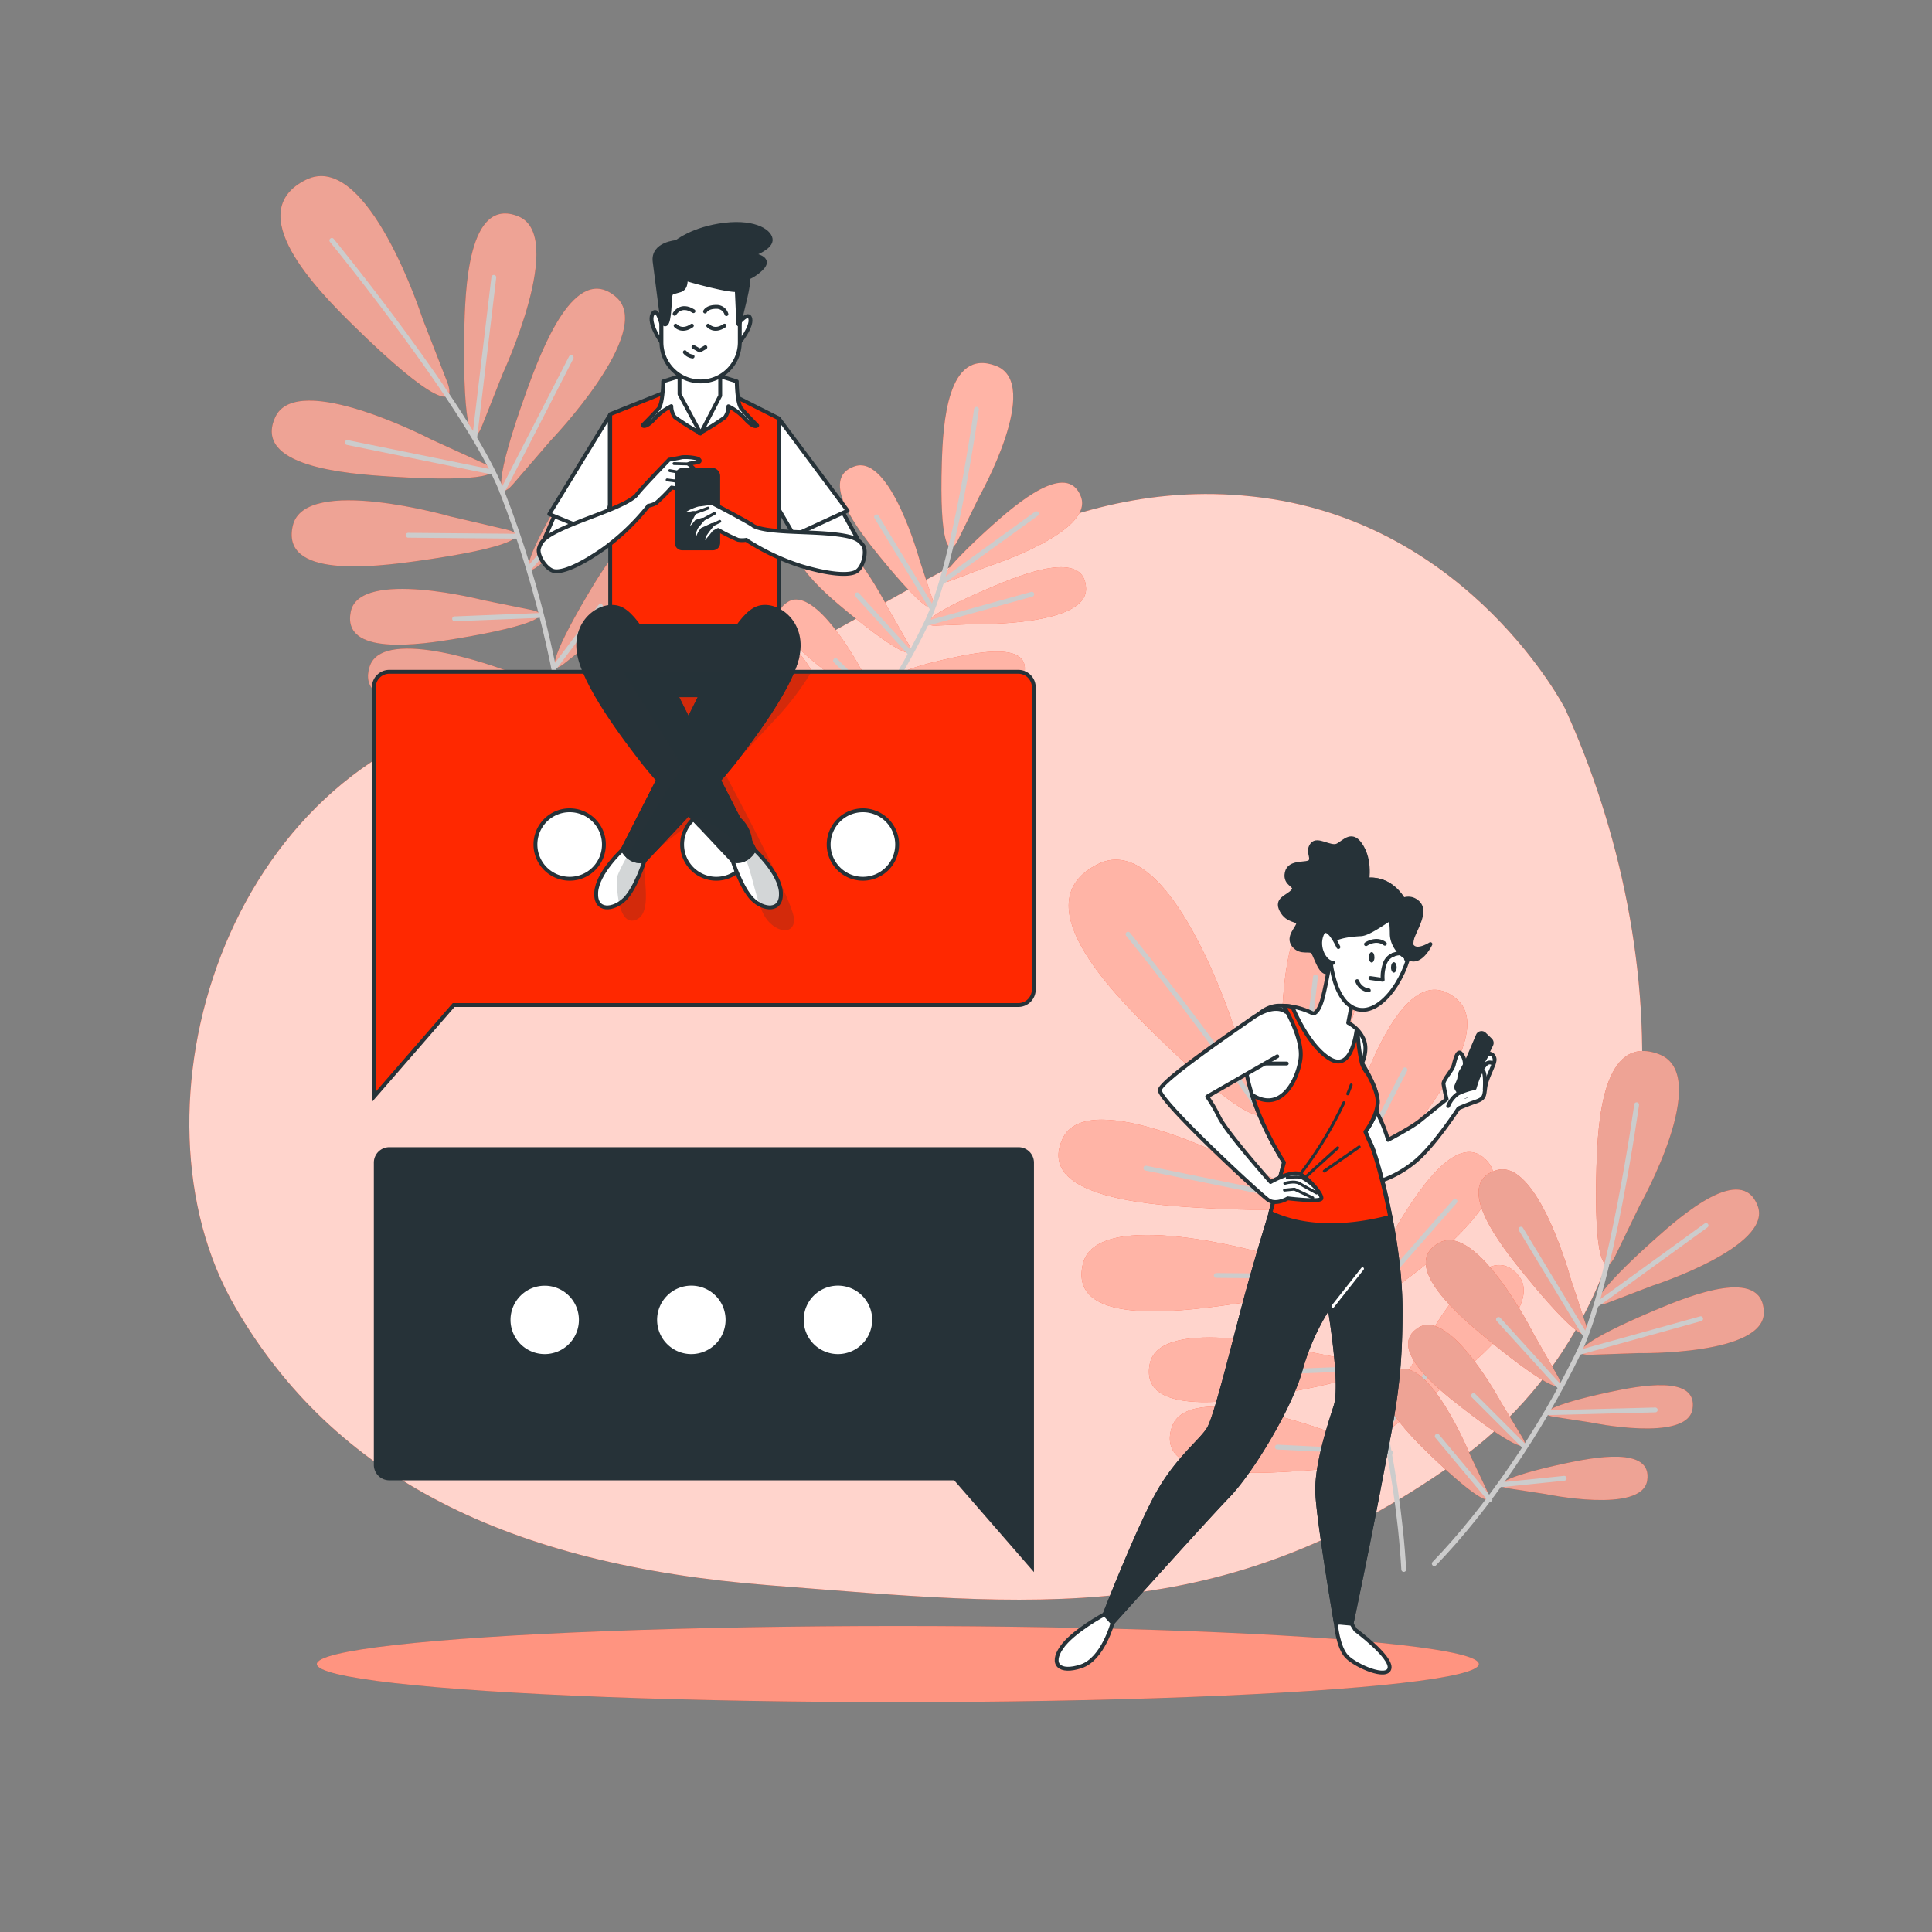 <svg xmlns="http://www.w3.org/2000/svg" viewBox="0 0 500 500"><rect x="0" y="0" width="500" height="500" fill="#808080" stroke="none"/><g id="freepik--background-simple--inject-5"><path d="M405,183.32s-24.44-47.51-78.41-54.54S235,156.05,195.23,173.64c-20.8,9.22-44.55,5.64-66.63,10.1C58,198,31.4,287.34,60.81,338.15c25.46,44,70.27,66.85,138.5,72.13S315.4,421.72,376.5,378.61,433.53,245.78,405,183.32Z" style="fill:#FF2800"></path><path d="M405,183.32s-24.44-47.51-78.41-54.54S235,156.05,195.23,173.64c-20.8,9.22-44.55,5.64-66.63,10.1C58,198,31.4,287.34,60.81,338.15c25.46,44,70.27,66.85,138.5,72.13S315.4,421.72,376.5,378.61,433.53,245.78,405,183.32Z" style="fill:#fff;opacity:0.8"></path></g><g id="freepik--Floor--inject-5"><ellipse cx="232.36" cy="430.66" rx="150.36" ry="9.85" style="fill:#FF2800"></ellipse><ellipse cx="232.36" cy="430.66" rx="150.36" ry="9.85" style="fill:#fff;opacity:0.5"></ellipse></g><g id="freepik--Plants--inject-5"><path d="M336.82,297.54c-2.81,6.93-5.69,1.36-5.23-27.68.21-13.6,1.17-41.41,16.22-35.29,14.46,5.88-4.6,47-4.6,47Zm20.66,4.12s31.37-32.69,19.61-43C364.84,248,354.91,274,350.29,286.82c-9.86,27.31-9,33.51-4.05,27.87ZM364.1,331s28.72-20.45,21.21-30c-7.81-9.93-19.18,8.49-24.56,17.61-11.5,19.45-11.7,24.32-7.13,20.72Zm7.77,29.25s28.73-20.45,21.22-30c-7.82-9.93-19.18,8.49-24.57,17.61-11.49,19.45-11.7,24.33-7.13,20.73Zm-50.16-58.81s-40.19-20.92-46.72-6.75c-6.81,14.75,20.92,17,34.51,17.82,29,1.79,34.67-.83,27.88-3.95Zm5.66,23s-43.54-12.51-47.13,2.68c-3.74,15.81,23.88,12.49,37.36,10.61,28.76-4,33.82-7.71,26.55-9.42Zm10,25.11s-37.11-9.57-39.8,3.36c-2.79,13.45,20.49,10,31.85,8.1,24.22-4.06,28.42-7.3,22.23-8.58Zm5.81,20.73s-35.89-13.46-39.93-.89c-4.2,13.08,19.31,12.12,30.8,11.44,24.52-1.46,29-4.25,23-6.17Zm-24-105s-16.38-50.92-35-41.67c-19.36,9.62,3,32.59,14.2,43.58,23.87,23.45,31.25,25.1,28.11,16.91Z" style="fill:#FF2800"></path><path d="M336.82,297.54c-2.81,6.93-5.69,1.36-5.23-27.68.21-13.6,1.17-41.41,16.22-35.29,14.46,5.88-4.6,47-4.6,47Zm20.66,4.12s31.37-32.69,19.61-43C364.84,248,354.91,274,350.29,286.82c-9.86,27.31-9,33.51-4.05,27.87ZM364.1,331s28.72-20.45,21.21-30c-7.81-9.93-19.18,8.49-24.56,17.61-11.5,19.45-11.7,24.32-7.13,20.72Zm7.77,29.25s28.73-20.45,21.22-30c-7.82-9.93-19.18,8.49-24.57,17.61-11.49,19.45-11.7,24.33-7.13,20.73Zm-50.16-58.81s-40.19-20.92-46.72-6.75c-6.81,14.75,20.92,17,34.51,17.82,29,1.79,34.67-.83,27.88-3.95Zm5.66,23s-43.54-12.51-47.13,2.68c-3.74,15.81,23.88,12.49,37.36,10.61,28.76-4,33.82-7.71,26.55-9.42Zm10,25.11s-37.11-9.57-39.8,3.36c-2.79,13.45,20.49,10,31.85,8.1,24.22-4.06,28.42-7.3,22.23-8.58Zm5.81,20.73s-35.89-13.46-39.93-.89c-4.2,13.08,19.31,12.12,30.8,11.44,24.52-1.46,29-4.25,23-6.17Zm-24-105s-16.38-50.92-35-41.67c-19.36,9.62,3,32.59,14.2,43.58,23.87,23.45,31.25,25.1,28.11,16.91Z" style="fill:#fff;opacity:0.65"></path><path d="M291.92,241.77s41.15,50.2,51,75.34c11.32,28.87,18.84,62.13,20.37,89.07" style="fill:none;stroke:#ccc;stroke-linecap:round;stroke-linejoin:round;stroke-width:1.252px"></path><line x1="334.72" y1="300.71" x2="340.45" y2="252.84" style="fill:none;stroke:#ccc;stroke-linecap:round;stroke-linejoin:round;stroke-width:1.252px"></line><line x1="342.91" y1="317.11" x2="363.61" y2="276.87" style="fill:none;stroke:#ccc;stroke-linecap:round;stroke-linejoin:round;stroke-width:1.252px"></line><line x1="339.89" y1="311.14" x2="296.54" y2="302.31" style="fill:none;stroke:#ccc;stroke-linecap:round;stroke-linejoin:round;stroke-width:1.252px"></line><line x1="351.06" y1="339.94" x2="376.55" y2="310.9" style="fill:none;stroke:#ccc;stroke-linecap:round;stroke-linejoin:round;stroke-width:1.252px"></line><line x1="347.5" y1="330.37" x2="314.77" y2="330.09" style="fill:none;stroke:#ccc;stroke-linecap:round;stroke-linejoin:round;stroke-width:1.252px"></line><line x1="353.8" y1="354.13" x2="328.7" y2="355.13" style="fill:none;stroke:#ccc;stroke-linecap:round;stroke-linejoin:round;stroke-width:1.252px"></line><line x1="358.96" y1="369.3" x2="372.4" y2="351.38" style="fill:none;stroke:#ccc;stroke-linecap:round;stroke-linejoin:round;stroke-width:1.252px"></line><line x1="359.94" y1="375.96" x2="330.58" y2="374.5" style="fill:none;stroke:#ccc;stroke-linecap:round;stroke-linejoin:round;stroke-width:1.252px"></line><path d="M416,337.19c-5.07,1.91-3.52-2.35,12.15-16.38,7.34-6.58,22.6-19.73,26.74-8.72,4,10.58-27.25,20.65-27.25,20.65Zm8,13s32.81.62,32.48-10.68c-.34-11.76-19.05-4.27-28.13-.44-19.37,8.18-22.22,11.71-16.81,11.55Zm-12.36,17.94s25,5.23,26.38-3.46c1.45-9-13.94-6-21.44-4.41-16,3.44-18.69,5.73-14.53,6.39Zm-11.74,18.51s25,5.23,26.39-3.46c1.44-9-14-6-21.44-4.41-16,3.45-18.69,5.74-14.53,6.4Zm6.63-55.59s-8.62-31.66-19.38-28.17c-11.19,3.64,1.25,19.48,7.49,27.12,13.29,16.29,17.48,18,15.81,12.89ZM397,345.4s-14.75-29.31-24.6-23.75c-10.24,5.78,5.1,18.84,12.73,25.09,16.26,13.32,20.72,14.2,18.05,9.49Zm-8.46,17.65s-13.15-24.45-21.35-19.52c-8.53,5.13,4.75,15.81,11.34,20.92C392.6,375.34,396.39,376,394,372.06Zm-8.17,13.28s-10.48-25.71-19.15-21.68c-9,4.19,3,16.23,9,22C383.1,389,386.8,390,384.87,385.87Zm44-64.4s19-33.74,5-39.09c-14.63-5.56-15.85,17.62-16.2,29-.75,24.22,2,29,4.82,23.26Z" style="fill:#FF2800"></path><path d="M416,337.19c-5.07,1.91-3.52-2.35,12.15-16.38,7.34-6.58,22.6-19.73,26.74-8.72,4,10.58-27.25,20.65-27.25,20.65Zm8,13s32.81.62,32.48-10.68c-.34-11.76-19.05-4.27-28.13-.44-19.37,8.18-22.22,11.71-16.81,11.55Zm-12.36,17.94s25,5.23,26.38-3.46c1.45-9-13.94-6-21.44-4.41-16,3.44-18.69,5.73-14.53,6.39Zm-11.74,18.51s25,5.23,26.39-3.46c1.44-9-14-6-21.44-4.41-16,3.45-18.69,5.74-14.53,6.4Zm6.63-55.59s-8.62-31.66-19.38-28.17c-11.19,3.64,1.25,19.48,7.49,27.12,13.29,16.29,17.48,18,15.81,12.89ZM397,345.4s-14.75-29.31-24.6-23.75c-10.24,5.78,5.1,18.84,12.73,25.09,16.26,13.32,20.72,14.2,18.05,9.49Zm-8.46,17.65s-13.15-24.45-21.35-19.52c-8.53,5.13,4.75,15.81,11.34,20.92C392.6,375.34,396.39,376,394,372.06Zm-8.17,13.28s-10.48-25.71-19.15-21.68c-9,4.19,3,16.23,9,22C383.1,389,386.8,390,384.87,385.87Zm44-64.4s19-33.74,5-39.09c-14.63-5.56-15.85,17.62-16.2,29-.75,24.22,2,29,4.82,23.26Z" style="fill:#e5e5e5;opacity:0.65"></path><path d="M423.56,285.9s-6.48,46.56-15,64.15c-9.8,20.21-23.79,40.57-37.37,54.62" style="fill:none;stroke:#ccc;stroke-linecap:round;stroke-linejoin:round;stroke-width:1.252px"></path><line x1="413.24" y1="337.64" x2="441.52" y2="317.15" style="fill:none;stroke:#ccc;stroke-linecap:round;stroke-linejoin:round;stroke-width:1.252px"></line><line x1="408.55" y1="350.05" x2="440.13" y2="341.29" style="fill:none;stroke:#ccc;stroke-linecap:round;stroke-linejoin:round;stroke-width:1.252px"></line><line x1="410.23" y1="345.52" x2="393.62" y2="318.11" style="fill:none;stroke:#ccc;stroke-linecap:round;stroke-linejoin:round;stroke-width:1.252px"></line><line x1="400.41" y1="365.61" x2="428.38" y2="364.89" style="fill:none;stroke:#ccc;stroke-linecap:round;stroke-linejoin:round;stroke-width:1.252px"></line><line x1="403.74" y1="359.01" x2="387.81" y2="341.47" style="fill:none;stroke:#ccc;stroke-linecap:round;stroke-linejoin:round;stroke-width:1.252px"></line><line x1="394.2" y1="374.04" x2="381.34" y2="361.18" style="fill:none;stroke:#ccc;stroke-linecap:round;stroke-linejoin:round;stroke-width:1.252px"></line><line x1="388.67" y1="384.24" x2="404.81" y2="382.58" style="fill:none;stroke:#ccc;stroke-linecap:round;stroke-linejoin:round;stroke-width:1.252px"></line><line x1="385.61" y1="388.04" x2="371.96" y2="371.7" style="fill:none;stroke:#ccc;stroke-linecap:round;stroke-linejoin:round;stroke-width:1.252px"></line><path d="M124.67,110.4c-2.43,6-4.91,1.17-4.52-23.91.18-11.76,1-35.78,14-30.49,12.49,5.08-4,40.59-4,40.59ZM142.52,114s27.11-28.25,16.94-37.11c-10.58-9.22-19.16,13.23-23.16,24.29-8.51,23.59-7.73,29-3.49,24.08Zm5.72,25.34s24.81-17.66,18.32-25.91c-6.75-8.58-16.56,7.33-21.22,15.21-9.93,16.81-10.1,21-6.16,17.91ZM155,164.57s24.82-17.66,18.33-25.91c-6.75-8.58-16.57,7.34-21.22,15.21-9.93,16.81-10.11,21-6.16,17.91Zm-43.33-50.81S76.9,95.69,71.25,107.94c-5.88,12.74,18.08,14.67,29.81,15.39,25,1.55,30-.71,24.1-3.41Zm4.89,19.9S78.89,122.85,75.79,136c-3.23,13.66,20.63,10.79,32.28,9.17,24.84-3.47,29.21-6.66,22.93-8.14Zm8.61,21.69s-32.06-8.27-34.38,2.9c-2.42,11.63,17.7,8.64,27.51,7,20.93-3.5,24.55-6.31,19.2-7.41Zm5,17.91s-31-11.63-34.5-.77c-3.63,11.3,16.68,10.47,26.61,9.88,21.19-1.26,25.09-3.66,19.89-5.33ZM109.38,82.54s-14.16-44-30.22-36c-16.73,8.32,2.6,28.16,12.26,37.65,20.62,20.27,27,21.69,24.29,14.61Z" style="fill:#FF2800"></path><path d="M124.67,110.4c-2.43,6-4.91,1.17-4.52-23.91.18-11.76,1-35.78,14-30.49,12.49,5.08-4,40.59-4,40.59ZM142.52,114s27.11-28.25,16.94-37.11c-10.58-9.22-19.16,13.23-23.16,24.29-8.51,23.59-7.73,29-3.49,24.08Zm5.72,25.34s24.81-17.66,18.32-25.91c-6.75-8.58-16.56,7.33-21.22,15.21-9.93,16.81-10.1,21-6.16,17.91ZM155,164.57s24.82-17.66,18.33-25.91c-6.75-8.58-16.57,7.34-21.22,15.21-9.93,16.81-10.11,21-6.16,17.91Zm-43.33-50.81S76.9,95.69,71.25,107.94c-5.88,12.74,18.08,14.67,29.81,15.39,25,1.55,30-.71,24.1-3.41Zm4.89,19.9S78.89,122.85,75.79,136c-3.23,13.66,20.63,10.79,32.28,9.17,24.84-3.47,29.21-6.66,22.93-8.14Zm8.61,21.69s-32.06-8.27-34.38,2.9c-2.42,11.63,17.7,8.64,27.51,7,20.93-3.5,24.55-6.31,19.2-7.41Zm5,17.91s-31-11.63-34.5-.77c-3.63,11.3,16.68,10.47,26.61,9.88,21.19-1.26,25.09-3.66,19.89-5.33ZM109.38,82.54s-14.16-44-30.22-36c-16.73,8.32,2.6,28.16,12.26,37.65,20.62,20.27,27,21.69,24.29,14.61Z" style="fill:#e5e5e5;opacity:0.65"></path><path d="M85.88,62.22s35.55,43.37,44.06,65.08c9.77,25,16.27,53.68,17.59,77" style="fill:none;stroke:#ccc;stroke-linecap:round;stroke-linejoin:round;stroke-width:1.252px"></path><line x1="122.86" y1="113.14" x2="127.8" y2="71.78" style="fill:none;stroke:#ccc;stroke-linecap:round;stroke-linejoin:round;stroke-width:1.252px"></line><line x1="129.94" y1="127.3" x2="147.82" y2="92.54" style="fill:none;stroke:#ccc;stroke-linecap:round;stroke-linejoin:round;stroke-width:1.252px"></line><line x1="127.32" y1="122.15" x2="89.87" y2="114.52" style="fill:none;stroke:#ccc;stroke-linecap:round;stroke-linejoin:round;stroke-width:1.252px"></line><line x1="136.97" y1="147.03" x2="158.99" y2="121.94" style="fill:none;stroke:#ccc;stroke-linecap:round;stroke-linejoin:round;stroke-width:1.252px"></line><line x1="133.89" y1="138.77" x2="105.62" y2="138.52" style="fill:none;stroke:#ccc;stroke-linecap:round;stroke-linejoin:round;stroke-width:1.252px"></line><line x1="139.34" y1="159.29" x2="117.65" y2="160.15" style="fill:none;stroke:#ccc;stroke-linecap:round;stroke-linejoin:round;stroke-width:1.252px"></line><line x1="143.79" y1="172.39" x2="155.41" y2="156.92" style="fill:none;stroke:#ccc;stroke-linecap:round;stroke-linejoin:round;stroke-width:1.252px"></line><line x1="144.64" y1="178.15" x2="119.28" y2="176.89" style="fill:none;stroke:#ccc;stroke-linecap:round;stroke-linejoin:round;stroke-width:1.252px"></line><path d="M246.15,150.25c-4.37,1.65-3-2,10.5-14.16,6.34-5.68,19.53-17,23.1-7.53,3.44,9.14-23.54,17.84-23.54,17.84ZM253,161.49s28.34.54,28.06-9.22c-.3-10.17-16.46-3.7-24.3-.38-16.74,7.06-19.2,10.12-14.53,10ZM242.36,177s21.6,4.52,22.79-3c1.25-7.81-12-5.2-18.52-3.81-13.82,3-16.15,5-12.55,5.53Zm-10.14,16s21.59,4.51,22.79-3c1.25-7.81-12-5.21-18.52-3.81-13.82,3-16.15,4.95-12.55,5.52ZM238,145s-7.46-27.35-16.75-24.34c-9.66,3.14,1.09,16.83,6.47,23.43,11.48,14.08,15.11,15.58,13.66,11.14Zm-8.18,12.38S217,132,208.52,136.82c-8.85,5,4.41,16.28,11,21.67,14.06,11.52,17.91,12.27,15.6,8.2Zm-7.31,15.24S211.1,151.46,204,155.72c-7.37,4.43,4.1,13.66,9.8,18.07,12.15,9.42,15.42,10,13.38,6.58Zm-7.06,11.48s-9.05-22.21-16.54-18.73c-7.8,3.62,2.62,14,7.82,19,11.08,10.65,14.28,11.54,12.61,8Zm38-55.64s16.45-29.15,4.3-33.77c-12.65-4.81-13.7,15.22-14,25-.64,20.93,1.74,25,4.16,20.1Z" style="fill:#FF2800"></path><path d="M246.15,150.25c-4.37,1.65-3-2,10.5-14.16,6.34-5.68,19.53-17,23.1-7.53,3.44,9.14-23.54,17.84-23.54,17.84ZM253,161.49s28.34.54,28.06-9.22c-.3-10.17-16.46-3.7-24.3-.38-16.74,7.06-19.2,10.12-14.53,10ZM242.36,177s21.6,4.52,22.79-3c1.25-7.81-12-5.2-18.52-3.81-13.82,3-16.15,5-12.55,5.53Zm-10.14,16s21.59,4.51,22.79-3c1.25-7.81-12-5.21-18.52-3.81-13.82,3-16.15,4.95-12.55,5.52ZM238,145s-7.46-27.35-16.75-24.34c-9.66,3.14,1.09,16.83,6.47,23.43,11.48,14.08,15.11,15.58,13.66,11.14Zm-8.18,12.38S217,132,208.52,136.82c-8.85,5,4.41,16.28,11,21.67,14.06,11.52,17.91,12.27,15.6,8.2Zm-7.31,15.24S211.1,151.46,204,155.72c-7.37,4.43,4.1,13.66,9.8,18.07,12.15,9.42,15.42,10,13.38,6.58Zm-7.06,11.48s-9.05-22.21-16.54-18.73c-7.8,3.62,2.62,14,7.82,19,11.08,10.65,14.28,11.54,12.61,8Zm38-55.64s16.45-29.15,4.3-33.77c-12.65-4.81-13.7,15.22-14,25-.64,20.93,1.74,25,4.16,20.1Z" style="fill:#fff;opacity:0.65"></path><path d="M252.71,105.93s-5.59,40.23-13,55.43c-8.47,17.46-20.56,35-32.29,47.18" style="fill:none;stroke:#ccc;stroke-linecap:round;stroke-linejoin:round;stroke-width:1.252px"></path><line x1="243.8" y1="150.63" x2="268.24" y2="132.93" style="fill:none;stroke:#ccc;stroke-linecap:round;stroke-linejoin:round;stroke-width:1.252px"></line><line x1="239.75" y1="161.36" x2="267.03" y2="153.78" style="fill:none;stroke:#ccc;stroke-linecap:round;stroke-linejoin:round;stroke-width:1.252px"></line><line x1="241.21" y1="157.44" x2="226.85" y2="133.76" style="fill:none;stroke:#ccc;stroke-linecap:round;stroke-linejoin:round;stroke-width:1.252px"></line><line x1="232.71" y1="174.8" x2="256.88" y2="174.18" style="fill:none;stroke:#ccc;stroke-linecap:round;stroke-linejoin:round;stroke-width:1.252px"></line><line x1="235.6" y1="169.1" x2="221.83" y2="153.94" style="fill:none;stroke:#ccc;stroke-linecap:round;stroke-linejoin:round;stroke-width:1.252px"></line><line x1="227.35" y1="182.09" x2="216.24" y2="170.97" style="fill:none;stroke:#ccc;stroke-linecap:round;stroke-linejoin:round;stroke-width:1.252px"></line><line x1="222.58" y1="190.89" x2="236.52" y2="189.46" style="fill:none;stroke:#ccc;stroke-linecap:round;stroke-linejoin:round;stroke-width:1.252px"></line><line x1="219.93" y1="194.17" x2="208.14" y2="180.06" style="fill:none;stroke:#ccc;stroke-linecap:round;stroke-linejoin:round;stroke-width:1.252px"></line></g><g id="freepik--character-2--inject-5"><path d="M263.54,296.89H100.75a4,4,0,0,0-4,4v78.16a4,4,0,0,0,4,4.05H246.94l20.65,23.76v-106A4,4,0,0,0,263.54,296.89Z" style="fill:#263238"></path><path d="M208,341.59a8.86,8.86,0,1,1,8.86,8.85A8.86,8.86,0,0,1,208,341.59Z" style="fill:#fff"></path><path d="M170.06,341.59a8.86,8.86,0,1,1,8.85,8.85A8.85,8.85,0,0,1,170.06,341.59Z" style="fill:#fff"></path><path d="M132.12,341.59a8.85,8.85,0,1,1,8.85,8.85A8.85,8.85,0,0,1,132.12,341.59Z" style="fill:#fff"></path><path d="M353.63,229.24s1.36-5.67-1.13-10-4.54-1.36-6.35-.46-5.21-2-6.57-.22.23,3.17-.45,4.3-5.44-.23-6.12,3,2.94,3.17,1.58,4.75-4.53,2-2.94,5,4.3,2.27,4.3,3.4-2.94,3.4-1.13,5.66,4.31.68,5,1.82,1.58,4.3,2.94,5,4.76-.23,7.93-5.89S353.63,229.24,353.63,229.24Z" style="fill:#263238;stroke:#263238;stroke-linecap:round;stroke-linejoin:round"></path><path d="M384.5,273.57c-.73,1.57-6.84,5.76-6.84,5.76a4.66,4.66,0,0,1,.43-2c.44-.67.75-1.32,1-1.72a4.18,4.18,0,0,0-1-3c-.83-.92-1.49,1.39-1.85,2.93s-2.77,3.88-2.66,5a39.33,39.33,0,0,0,.81,3.91L367.54,290c-2.15,1.79-8.31,5-8.31,5a37.72,37.72,0,0,0-2.73-6.84,144.36,144.36,0,0,0-7.93-13.47c-2.41,3.36-.51,8,.85,13.71s7.06,17.51,7.06,17.51a28.35,28.35,0,0,0,9.16-4.82c5.08-3.82,11.83-14.26,11.83-14.26s2-.89,4.47-1.74,2.11-1.57,2.51-4,2.47-5.74,2.35-7S385.23,272,384.5,273.57Z" style="fill:#fff;stroke:#263238;stroke-linecap:round;stroke-linejoin:round"></path><path d="M344.79,245.55s-1.34,8.37-2.47,12.67-2.52,4.07-2.52,4.07a18.46,18.46,0,0,0-9.28-2c-4.76.45-10.2,5.66-7.93,17.45s9.74,23.11,9.74,23.11l-3.85,14.27s-3.72,12-6.66,23.13-7.05,27.85-8.87,31.25-8.62,8-14.06,18.38-13,29.89-13,29.89l2,2.27s23.79-26.52,29.91-32.86,16.09-22.89,18.8-32.63a59.6,59.6,0,0,1,7.43-16.48s3.45,20.11,1.64,25.77-5,15.41-4.76,22.43S345.7,420,345.7,420l4.08.22s4.08-19.26,7.47-37.16,5.22-25.6,5.22-44-6.12-39.65-7.48-42.6-1.59-3.62-1.59-3.62,3.17-4.08,3.17-7.71-4.07-10-4.07-10,1.81-3.62.22-6.57a8.58,8.58,0,0,0-3.81-3.85l1.55-7.93Z" style="fill:#fff;stroke:#263238;stroke-linecap:round;stroke-linejoin:round"></path><path d="M330.54,307.48l-2.06,7.63s-3.72,12-6.66,23.13-7.05,27.85-8.87,31.25-8.62,8-14.06,18.38-13,29.89-13,29.89l2,2.27s23.79-26.52,29.91-32.86,16.09-22.89,18.8-32.63a59.6,59.6,0,0,1,7.43-16.48s3.45,20.11,1.64,25.77-5,15.41-4.76,22.43S345.7,420,345.7,420l4.08.22s4.08-19.26,7.47-37.16,5.22-25.6,5.22-44c0-12.07-2.65-25.41-4.85-34C343.32,308.24,335.16,308.29,330.54,307.48Z" style="fill:#263238;stroke:#263238;stroke-linecap:round;stroke-linejoin:round"></path><line x1="344.96" y1="338.06" x2="352.62" y2="328.35" style="fill:none;stroke:#fff;stroke-linecap:round;stroke-linejoin:round;stroke-width:0.75px"></line><path d="M352.5,227.88s-7,.45-8.16,10,.68,21.75,7,23.33,13.37-9.06,14.05-18.12S360.43,226.06,352.5,227.88Z" style="fill:#fff;stroke:#263238;stroke-linecap:round;stroke-linejoin:round"></path><path d="M361.45,250.36c0,.75-.33,1.36-.73,1.36s-.73-.61-.73-1.36.32-1.35.73-1.35S361.45,249.61,361.45,250.36Z" style="fill:#263238"></path><path d="M355.71,247.76c0,.74-.32,1.35-.72,1.35s-.73-.61-.73-1.35.32-1.36.73-1.36S355.71,247,355.71,247.76Z" style="fill:#263238"></path><path d="M364.44,235.51c-1.92-5.36-6.37-8.91-11.94-7.63,0,0-7,.45-8.16,10a45.85,45.85,0,0,0-.29,6.88l.06.14s-.92-2.67,8.14-3.12C355.24,241.6,362.74,235.05,364.44,235.51Z" style="fill:#263238;stroke:#263238;stroke-linecap:round;stroke-linejoin:round"></path><path d="M359.56,235.38s4-4.8,7.3-1.88-2.71,9.38-1.46,11.26,4.79-.42,4.79-.42-1.87,4-4.37,4-5.63-3.33-5.63-6.67a33.17,33.17,0,0,0-.63-6.25h0" style="fill:#263238;stroke:#263238;stroke-linecap:round;stroke-linejoin:round"></path><path d="M346.38,245.1s-2.95-6.57-4.31-3.18.91,7.26,2.95,7.26" style="fill:#fff;stroke:#263238;stroke-linecap:round;stroke-linejoin:round"></path><path d="M354,277.91a8.21,8.21,0,0,1-1.54-2.68,41,41,0,0,1-1.07-8.35l-.3-.31c-.51,3.63-2.11,10.21-6.79,7.53s-8.41-10.1-9.81-13.48a7.62,7.62,0,0,0-2.26-.3c1.61,2.77,4.88,9.08,4.36,13.55-.58,5-4.78,14.48-12.6,9.45a80,80,0,0,0,8.3,17.52l-3.51,13c11.3,5.43,25,2.73,31,1.08-1.83-9.39-4.07-16.76-4.83-18.41-1.36-2.94-1.59-3.62-1.59-3.62s3.17-4.08,3.17-7.71C356.57,283.1,355.2,280.08,354,277.91Z" style="fill:#FF2800;stroke:#263238;stroke-linecap:round;stroke-linejoin:round"></path><path d="M348.79,283.09c.31-.76.62-1.53.9-2.31" style="fill:none;stroke:#263238;stroke-linecap:round;stroke-linejoin:round;stroke-width:0.75px"></path><path d="M336.5,303.9a99.9,99.9,0,0,0,11.29-18.52" style="fill:none;stroke:#263238;stroke-linecap:round;stroke-linejoin:round;stroke-width:0.75px"></path><path d="M338.32,304.24s3-2.79,7.88-7.19" style="fill:none;stroke:#263238;stroke-linecap:round;stroke-linejoin:round;stroke-width:0.75px"></path><line x1="342.72" y1="303.08" x2="351.76" y2="296.82" style="fill:none;stroke:#263238;stroke-linecap:round;stroke-linejoin:round;stroke-width:0.75px"></line><path d="M332.78,261.86s-2.72-2.49-8.61,1.59-23.34,16.09-24,18.58,26.06,27.19,28.1,28.55,5-.45,5-.45,8.22,1,8.68.09-3.15-5.19-5.42-6.32-7.7,2-7.7,2-11-12.35-13.24-16.66a41.52,41.52,0,0,0-3.17-5.44l18.13-10.42" style="fill:#fff;stroke:#263238;stroke-linecap:round;stroke-linejoin:round"></path><polyline points="332.42 308 335 307.75 339.75 310" style="fill:none;stroke:#263238;stroke-linecap:round;stroke-linejoin:round;stroke-width:0.75px"></polyline><path d="M332.5,306.25s2.5-.75,3.75,0,4.5,2.5,4.5,2.5" style="fill:none;stroke:#263238;stroke-linecap:round;stroke-linejoin:round;stroke-width:0.75px"></path><path d="M333.16,304.8s2.67-.43,3.74,0a15.5,15.5,0,0,1,3,2.13" style="fill:none;stroke:#263238;stroke-linecap:round;stroke-linejoin:round;stroke-width:0.75px"></path><line x1="327.57" y1="275.23" x2="333.01" y2="275.23" style="fill:none;stroke:#263238;stroke-linecap:round;stroke-linejoin:round"></line><path d="M382,267.78l-5.5,12.94a1.54,1.54,0,0,0,.11,1.43l.92,1.48a1.55,1.55,0,0,0,2.72-.15l6.15-12.9a1.56,1.56,0,0,0-.32-1.79l-1.57-1.51A1.55,1.55,0,0,0,382,267.78Z" style="fill:#263238"></path><path d="M374.79,286.23a7.07,7.07,0,0,1,2.58-3.24,17.68,17.68,0,0,1,4.25-1.4s1.51-5.27,2.21-4.46.42,4.87.42,4.87" style="fill:#fff;stroke:#263238;stroke-linecap:round;stroke-linejoin:round"></path><path d="M386.54,275.38a1.39,1.39,0,0,0-1.88-.08c-.92.84-2.33,3.22-3.83,4.49" style="fill:none;stroke:#263238;stroke-linecap:round;stroke-linejoin:round"></path><path d="M285.88,417.76s-8.22,4.36-11.16,8.65-.54,6.69,5.09,4.82,8.11-11.2,8.11-11.2Z" style="fill:#fff;stroke:#263238;stroke-linecap:round;stroke-linejoin:round"></path><path d="M345.7,420s.5,6.38,2.91,8.79,10.44,5.89,11,2.94-8.83-9.9-8.83-9.9l-1-1.61-3-.27Z" style="fill:#fff;stroke:#263238;stroke-linecap:round;stroke-linejoin:round"></path><path d="M360.58,247.08a3.8,3.8,0,0,0-2.28,2.62,10,10,0,0,0-.46,3.87l-3.18-.45" style="fill:none;stroke:#263238;stroke-linecap:round;stroke-linejoin:round"></path><path d="M351.24,253.92a3.61,3.61,0,0,0,3,2.39" style="fill:none;stroke:#263238;stroke-linecap:round;stroke-linejoin:round"></path><path d="M353.52,244.35s2.62-1.82,4.89-.11" style="fill:none;stroke:#263238;stroke-linecap:round;stroke-linejoin:round"></path><path d="M360.58,247.08s3.3-1.36,3.3,1.14" style="fill:none;stroke:#263238;stroke-linecap:round;stroke-linejoin:round"></path></g><g id="freepik--character-1--inject-5"><path d="M263.54,173.86H100.75a4,4,0,0,0-4,4v106l20.65-23.76H263.54a4,4,0,0,0,4-4.05V177.91A4,4,0,0,0,263.54,173.86Z" style="fill:#FF2800;stroke:#263238;stroke-miterlimit:10"></path><path d="M156.29,218.56a8.86,8.86,0,1,0-8.85,8.86A8.85,8.85,0,0,0,156.29,218.56Z" style="fill:#fff;stroke:#263238;stroke-miterlimit:10"></path><path d="M194.23,218.56a8.85,8.85,0,1,0-8.85,8.86A8.85,8.85,0,0,0,194.23,218.56Z" style="fill:#fff;stroke:#263238;stroke-miterlimit:10"></path><path d="M232.18,218.56a8.86,8.86,0,1,0-8.86,8.86A8.86,8.86,0,0,0,232.18,218.56Z" style="fill:#fff;stroke:#263238;stroke-miterlimit:10"></path><path d="M144.58,130.88l-4.71,10.9a2.4,2.4,0,0,0,1.17,3.38l2.88,1.26c2.68.36,5.25-2,5.91-2.86l5.84-7.13Z" style="fill:#fff;stroke:#263238;stroke-linecap:round;stroke-linejoin:round"></path><polygon points="178.11 99.1 157.92 107.2 157.92 166.29 201.54 166.29 201.54 108.27 182.49 98.67 178.11 99.1" style="fill:#FF2800;stroke:#263238;stroke-linecap:round;stroke-linejoin:round"></polygon><path d="M191.92,105.82c-1.24-1.42-1.24-7.12-1.24-7.12l-5.17-1.6-4.36.48-4.36-.48-5.16,1.6s0,5.7-1.25,7.12-4.09,4.27-4.09,4.27.71.89,3-1.6a14.48,14.48,0,0,1,4.45-3.38,4.81,4.81,0,0,0,.89,2.85,66.81,66.81,0,0,0,6.33,4v.19l.16-.1.17.1V112a65.56,65.56,0,0,0,6.33-4,4.81,4.81,0,0,0,.89-2.85,14.35,14.35,0,0,1,4.45,3.38c2.32,2.49,3,1.6,3,1.6S193.17,107.25,191.92,105.82Z" style="fill:#fff;stroke:#263238;stroke-linecap:round;stroke-linejoin:round"></path><polygon points="175.86 95.2 175.86 102.03 181.32 112.17 186.39 102.42 186.39 95.4 175.86 95.2" style="fill:#fff;stroke:#263238;stroke-linecap:round;stroke-linejoin:round"></polygon><path d="M171.18,83.89S170,79,168.84,81.36s2.34,7.21,2.34,7.21Z" style="fill:#fff;stroke:#263238;stroke-linecap:round;stroke-linejoin:round"></path><path d="M191.07,83.7s2.73-3.32,3.12-1.17-2.73,6-2.73,6Z" style="fill:#fff;stroke:#263238;stroke-linecap:round;stroke-linejoin:round"></path><path d="M181.32,98.71h0a10.14,10.14,0,0,1-10.14-10.14V68.29h20.28V88.57A10.14,10.14,0,0,1,181.32,98.71Z" style="fill:#fff;stroke:#263238;stroke-linecap:round;stroke-linejoin:round"></path><path d="M174.85,84.28s1.54,1.85,4.21,0" style="fill:#fff;stroke:#263238;stroke-linecap:round;stroke-linejoin:round"></path><path d="M183.28,84.28s1.54,1.85,4.22,0" style="fill:#fff;stroke:#263238;stroke-linecap:round;stroke-linejoin:round"></path><path d="M174.59,81.22s1.54-2.83,4.88-.69" style="fill:none;stroke:#263238;stroke-linecap:round;stroke-linejoin:round"></path><path d="M182.47,80.62s.51-1.2,2.83-1.2A2.64,2.64,0,0,1,188,81.3" style="fill:none;stroke:#263238;stroke-linecap:round;stroke-linejoin:round"></path><polyline points="179.47 89.78 181.1 90.72 182.55 89.87" style="fill:none;stroke:#263238;stroke-linecap:round;stroke-linejoin:round"></polyline><path d="M177.24,91.15a3.19,3.19,0,0,0,2,1.12" style="fill:none;stroke:#263238;stroke-linecap:round;stroke-linejoin:round"></path><path d="M190.68,75.12l.39,8.58s.19,1.17.58-1.17S194,73.75,193.6,71.8s-3.12-2-4.29-1.36S190.68,75.12,190.68,75.12Z" style="fill:#263238;stroke:#263238;stroke-linecap:round;stroke-linejoin:round"></path><path d="M171.18,81.36s-1.17-9-1.76-13.65,5.66-5.07,5.66-5.07,4.29-3.52,12.48-4.49,12.09,2,11.89,4.1-4.87,3.7-4.87,3.7,5.65.59,2.34,3.71-6.44,2.92-6.44,2.92,2.93,1.37,1.17,2.34-14.23-2.73-14.23-2.73.39,2.34-1.37,2.93-2.34.39-2.53,1.36-.2,6.83-1.17,7.41S171.18,81.36,171.18,81.36Z" style="fill:#263238;stroke:#263238;stroke-linecap:round;stroke-linejoin:round"></path><polygon points="157.81 107.45 142.15 133.05 156.23 138.81 157.81 130.7 157.81 107.45" style="fill:#fff;stroke:#263238;stroke-linecap:round;stroke-linejoin:round"></polygon><path d="M217.66,131.73l4.23,7.61a2.4,2.4,0,0,1-1.17,3.38l-6,2.51a2.4,2.4,0,0,1-2.85-.79l-5.29-7.16Z" style="fill:#fff;stroke:#263238;stroke-linecap:round;stroke-linejoin:round"></path><polygon points="201.54 108.27 219.36 132.16 205.5 138.56 201.54 131.78 201.54 108.27" style="fill:#fff;stroke:#263238;stroke-linecap:round;stroke-linejoin:round"></polygon><path d="M139.49,141.87c.55-1.74,1.25-3,7.4-5.65s15.24-5.38,17.84-8.12l0,0c.44-.89,8.41-9.12,8.41-9.12s2.83-.48,3.35-.65a12.69,12.69,0,0,1,3.93.33c.73.26.8.67.5.85a18.32,18.32,0,0,1-2.44.45l-.25.13A15.93,15.93,0,0,1,181,123c.09.28.31.31-.25.5s-2.34-1.08-2.34-1.08l-1.64,0,2.08,1.27s2,1.93,1.31,2.36-.9.41-1,0-1.47-1.28-1.47-1.28l-2.8-.3a26.33,26.33,0,0,1,2.56,1.73,11.8,11.8,0,0,1,1.09,1.4s-.25.81-1.15.28-2.37-1.48-2.37-1.48l-1.21-.22a49.06,49.06,0,0,1-4,4,6.22,6.22,0,0,1-2.06.72l0,.08a59.69,59.69,0,0,1-11.2,10.81c-6.36,4.52-11,6.4-13.13,6S138.93,143.61,139.49,141.87Z" style="fill:#fff;stroke:#263238;stroke-linecap:round;stroke-linejoin:round"></path><line x1="176.79" y1="122.4" x2="173.33" y2="121.8" style="fill:none;stroke:#263238;stroke-linecap:round;stroke-linejoin:round;stroke-width:0.75px"></line><line x1="174.89" y1="124.49" x2="172.65" y2="124.2" style="fill:none;stroke:#263238;stroke-linecap:round;stroke-linejoin:round;stroke-width:0.75px"></line><line x1="178.26" y1="120.07" x2="174.43" y2="119.98" style="fill:none;stroke:#263238;stroke-linecap:round;stroke-linejoin:round;stroke-width:0.75px"></line><path d="M155.31,162h48.89a0,0,0,0,1,0,0v.42a17.5,17.5,0,0,1-17.5,17.5H172.81a17.5,17.5,0,0,1-17.5-17.5V162A0,0,0,0,1,155.31,162Z" style="fill:#263238;stroke:#263238;stroke-linecap:round;stroke-linejoin:round"></path><path d="M189.58,222.74s2.28,7.11,5.12,9.95,7.68,3.42,7.4-1.7-6.83-11.09-6.83-11.09S189.58,220.18,189.58,222.74Z" style="fill:#fff;stroke:#263238;stroke-linecap:round;stroke-linejoin:round"></path><path d="M195.27,219.9s-16.49-32.14-21.05-41.53-9.38-19.34-13.93-21-11.66,3.12-10.52,11.37,11.94,22.47,17.06,29,22.75,25,22.75,25S193,223.88,195.27,219.9Z" style="fill:#263238;stroke:#263238;stroke-linecap:round;stroke-linejoin:round"></path><path d="M166.81,222.74s-2.28,7.11-5.12,9.95-7.68,3.42-7.4-1.7,6.83-11.09,6.83-11.09S166.81,220.18,166.81,222.74Z" style="fill:#fff;stroke:#263238;stroke-linecap:round;stroke-linejoin:round"></path><path d="M161.12,219.9s16.49-32.14,21-41.53,9.39-19.34,13.94-21,11.66,3.12,10.52,11.37-11.94,22.47-17.06,29-22.75,25-22.75,25S163.39,223.88,161.12,219.9Z" style="fill:#263238;stroke:#263238;stroke-linecap:round;stroke-linejoin:round"></path><path d="M206.36,170c-.53-.85-1.66-1.42-3.67-1.82-2.59-.52-8.69-.41-15.41,0-1.73,3.17-3.44,6.7-5.12,10.15-4.55,9.39-21,41.53-21,41.53,2.27,4,5.69,2.84,5.69,2.84s17.63-18.49,22.75-25C194.42,191.5,204.4,178.37,206.36,170Z" style="fill:none;stroke:#263238;stroke-linecap:round;stroke-linejoin:round"></path><path d="M176.8,121.07h7.42a2.16,2.16,0,0,1,2.16,2.16v17.27a1.91,1.91,0,0,1-1.91,1.91h-7.92a1.91,1.91,0,0,1-1.91-1.91V123.22A2.16,2.16,0,0,1,176.8,121.07Z" style="fill:#263238"></path><path d="M223.34,141.12c-1.08-1.47-2.13-2.4-8.81-3s-16.16-.25-19.5-2h0c-.7-.7-10.87-6-10.87-6s-2.85.45-3.39.45a12.63,12.63,0,0,0-3.62,1.57c-.61.47-.54.88-.2.95a17.42,17.42,0,0,0,2.45-.34l.28,0a15.8,15.8,0,0,0-1.7,3.61c0,.3-.19.4.4.4s1.87-1.77,1.87-1.77l1.57-.5-1.57,1.87s-1.28,2.46-.5,2.66,1,.09,1-.3a6.26,6.26,0,0,1,1-1.67l2.56-1.18a24.63,24.63,0,0,0-1.87,2.46,11.2,11.2,0,0,0-.59,1.67s.49.69,1.18-.1,1.77-2.16,1.77-2.16l1.08-.59a47.42,47.42,0,0,0,5.11,2.55,6,6,0,0,0,2.18,0l0,.07a60.07,60.07,0,0,0,14.06,6.68c7.47,2.26,12.49,2.56,14.35,1.48S224.43,142.6,223.34,141.12Z" style="fill:#fff;stroke:#263238;stroke-linecap:round;stroke-linejoin:round"></path><line x1="181.79" y1="134.54" x2="184.88" y2="132.88" style="fill:none;stroke:#263238;stroke-linecap:round;stroke-linejoin:round;stroke-width:0.75px"></line><line x1="184.25" y1="135.92" x2="186.28" y2="134.93" style="fill:none;stroke:#263238;stroke-linecap:round;stroke-linejoin:round;stroke-width:0.75px"></line><line x1="179.65" y1="132.8" x2="183.25" y2="131.5" style="fill:none;stroke:#263238;stroke-linecap:round;stroke-linejoin:round;stroke-width:0.75px"></line><path d="M173,175.9l-10.28,1,12.67,18.53-3,8.8c2.67,3,5.75,6.34,8.56,9.36l2.84-2s4.12,5.78,8.27,11a5.62,5.62,0,0,0,3.15-2.77s-16.49-32.14-21.05-41.53C173.83,177.55,173.42,176.72,173,175.9Z" style="fill:none;stroke:#263238;stroke-linecap:round;stroke-linejoin:round"></path><path d="M210,173.86h-48.7l15.32,24.47s-17,26.06-17,29.18.57,12.47,5.1,10.48,1.14-12.75,2.27-15,14-11.61,14-11.61,8.66,4.52,11.11,9,3.21,11.63,5.48,16.17,7.93,5.95,7.93,1.41-17.85-37.68-17.85-37.68,4-4.53,12.75-13.88A72.63,72.63,0,0,0,210,173.86Z" style="fill:#263238;opacity:0.2"></path></g></svg>